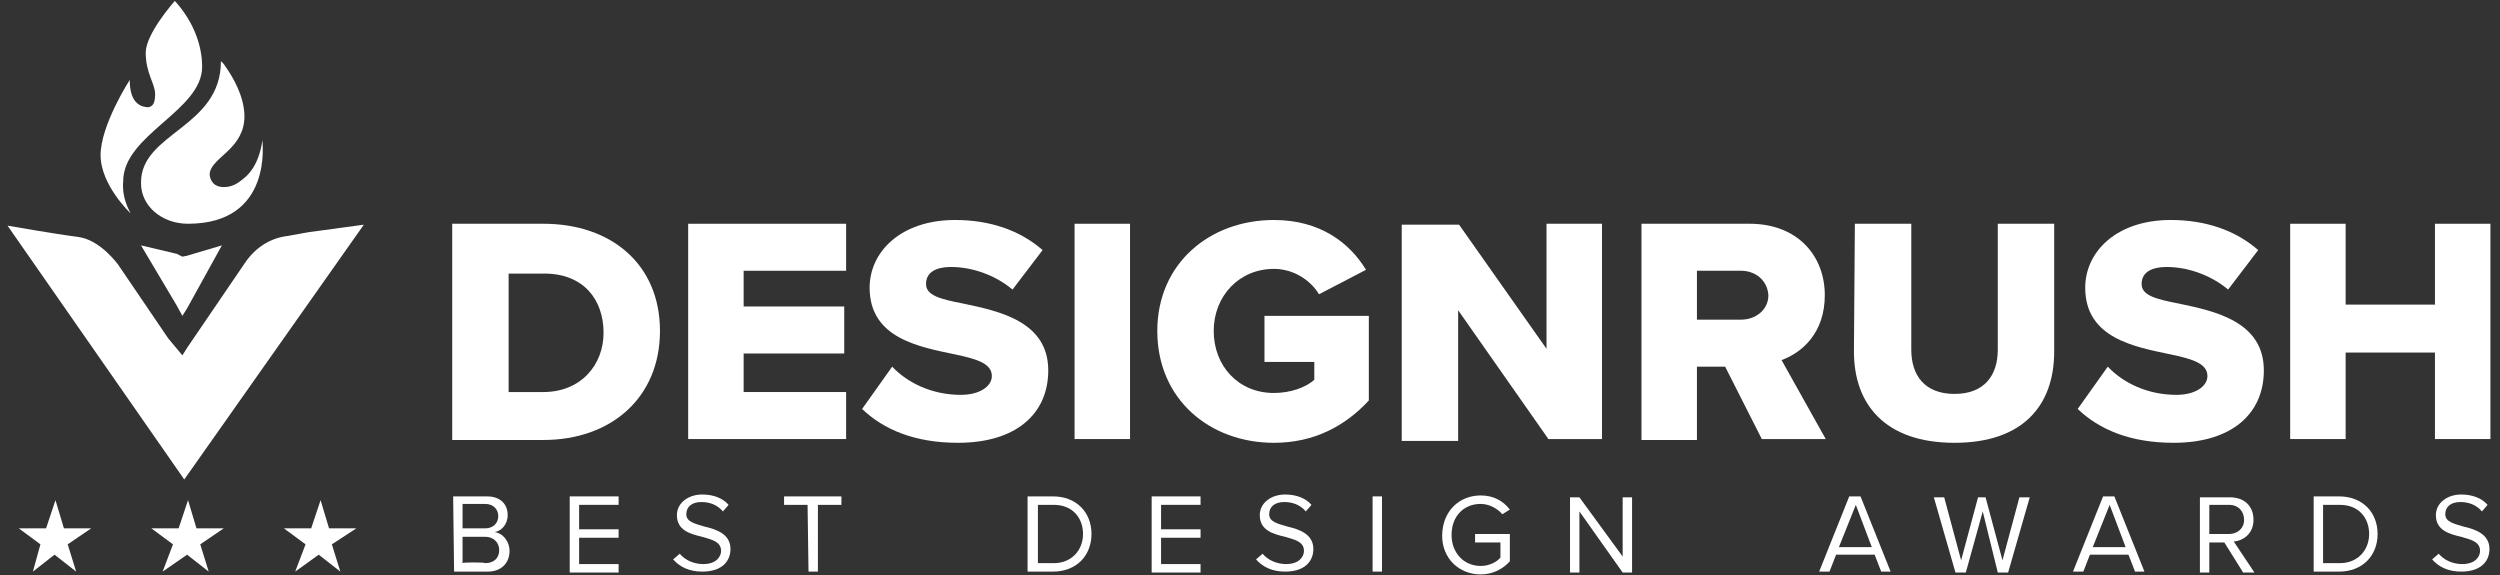 <svg xmlns="http://www.w3.org/2000/svg" xmlns:xlink="http://www.w3.org/1999/xlink" xmlns:serif="http://www.serif.com/" width="100%" height="100%" viewBox="0 0 1108 255" xml:space="preserve" style="fill-rule:evenodd;clip-rule:evenodd;stroke-linejoin:round;stroke-miterlimit:2;"><rect x="0" y="0" width="1108" height="255" fill="#333333" stroke="none"/><g><g><g><path d="M76.667,241.25l-9.584,-7.083l12.084,-0l4.166,-12.5l3.75,12.5l12.084,-0l-10.417,7.083l3.75,12.083l-9.583,-7.5l-10.834,7.5l4.584,-12.083Z" style="fill:#fff;fill-rule:nonzero;"></path><path d="M135.417,241.25l-9.584,-7.083l12.084,-0l4.166,-12.5l3.75,12.5l12.084,-0l-10.834,7.083l3.75,12.083l-9.583,-7.5l-10.417,7.5l4.584,-12.083Z" style="fill:#fff;fill-rule:nonzero;"></path><path d="M17.917,241.25l-9.584,-7.083l12.084,-0l4.166,-12.5l3.75,12.5l12.084,-0l-10.417,7.083l3.75,12.083l-9.583,-7.5l-9.584,7.5l3.334,-12.083Z" style="fill:#fff;fill-rule:nonzero;"></path></g><g><path d="M80.833,113.75l2.084,-0.417l15.416,-4.583l-15.416,27.917l-2.084,3.333l-2.5,-4.583l-15.833,-26.667l15.833,3.75l2.5,1.25Z" style="fill:#fff;fill-rule:nonzero;"></path><path d="M74.583,150l-22.083,-32.5c-0,0 -7.917,-11.25 -17.917,-12.5c-10,-1.25 -31.25,-5 -31.25,-5l78.334,112.5l79.583,-112.917l-24.583,3.334l-9.167,1.666c-7.5,0.834 -14.167,5 -18.75,11.667l-25.833,37.917l-2.084,3.333l-6.25,-7.5Z" style="fill:#fff;fill-rule:nonzero;"></path><path d="M99.167,82.917c-3.75,-0 -5.834,-2.084 -6.25,-5.417c-0,-4.167 4.583,-7.083 8.75,-11.25c3.333,-3.333 6.666,-7.917 6.666,-14.583c0,-9.167 -5.416,-17.917 -8.333,-22.084c-0.833,-1.25 -0.833,-1.25 -1.25,-1.666l-0.833,-0.834c-0,29.584 -35.417,31.667 -35.417,53.75l0,0.417c0,10 9.167,17.917 20.833,17.917c37.917,-0 32.917,-36.667 32.917,-37.084c0,0 -0.833,11.25 -8.333,17.084c-2.5,2.083 -5,3.75 -8.75,3.75Z" style="fill:#fff;fill-rule:nonzero;"></path><path d="M77.5,0.417c-0.417,0.416 -12.917,14.583 -12.917,22.916c0,9.167 4.167,13.75 4.167,18.334c0,3.75 -0.833,5.416 -2.917,5.833l-0.833,0c-3.75,-0.417 -7.5,-2.917 -7.5,-12.083c0,-0 -12.917,20 -12.917,33.333c0,13.333 13.334,25.833 13.334,25.833c-2.5,-4.583 -3.75,-9.166 -3.334,-14.166c0,-20.834 35,-31.25 35,-50.834c0,-10 -4.166,-20.416 -12.083,-29.166Z" style="fill:#fff;fill-rule:nonzero;"></path></g></g><g><path d="M200.417,99.167l40.416,-0c30,-0 51.667,17.916 51.667,47.5c0,29.583 -21.667,48.333 -51.667,48.333l-40.416,0l-0,-95.833Zm40.416,74.583c16.667,0 26.667,-12.083 26.667,-26.25c0,-14.583 -8.75,-26.25 -26.25,-26.25l-15.833,0l-0,52.5l15.416,0Z" style="fill:#fff;fill-rule:nonzero;"></path><path d="M305,99.167l70,-0l0,20.833l-45.417,0l0,15.833l44.584,0l-0,20.834l-44.584,-0l0,17.083l45.417,0l0,20.833l-70,0l0,-95.416Z" style="fill:#fff;fill-rule:nonzero;"></path><path d="M395.417,162.5c6.666,7.083 17.5,12.5 30.416,12.5c8.334,0 13.75,-3.75 13.75,-8.333c0,-5.417 -6.25,-7.5 -16.25,-9.584c-15.833,-3.333 -37.916,-7.083 -37.916,-29.583c-0,-15.833 13.75,-30 37.916,-30c15.417,0 28.75,4.583 38.75,13.333l-13.333,17.5c-7.917,-6.666 -18.333,-10 -27.083,-10c-8.334,0 -11.25,3.334 -11.25,7.5c-0,5 5.833,6.667 16.666,8.75c15.834,3.334 37.5,7.917 37.5,29.584c0,19.166 -14.166,32.083 -40,32.083c-19.166,0 -32.916,-5.833 -42.5,-15l13.334,-18.75Z" style="fill:#fff;fill-rule:nonzero;"></path><rect x="476.25" y="99.167" width="24.583" height="95.417" style="fill:#fff;fill-rule:nonzero;"></rect><path d="M564.583,97.5c20.834,0 33.75,10.417 40.834,22.083l-20.834,10.834c-3.75,-6.25 -11.25,-11.25 -20,-11.25c-15.416,-0 -26.666,12.083 -26.666,27.5c-0,15.416 10.833,27.5 26.666,27.5c7.5,-0 14.167,-2.5 17.917,-5.834l0,-7.916l-22.083,-0l-0,-20.417l46.25,0l-0,37.5c-10.417,11.25 -24.167,18.75 -42.084,18.75c-28.333,0 -51.666,-19.167 -51.666,-49.583c-0,-30 23.333,-49.167 51.666,-49.167Z" style="fill:#fff;fill-rule:nonzero;"></path><path d="M646.25,137.5l0,57.917l-25,-0l0,-95.834l25.417,0l38.75,55l-0,-55.416l24.583,-0l0,95.416l-23.75,0l-40,-57.083Z" style="fill:#fff;fill-rule:nonzero;"></path><path d="M764.583,162.5l-12.5,0l0,32.5l-24.583,0l0,-95.833l47.917,-0c21.25,-0 33.333,14.166 33.333,31.666c0,16.667 -10,25.417 -19.167,28.75l19.584,35l-28.334,0l-16.25,-32.083Zm7.084,-42.5l-19.584,0l0,21.667l19.584,-0c6.25,-0 12.083,-4.167 12.083,-10.834c-0.417,-6.666 -5.833,-10.833 -12.083,-10.833Z" style="fill:#fff;fill-rule:nonzero;"></path><path d="M822.083,99.167l25,-0l0,55.833c0,11.25 5.834,19.583 19.167,19.583c13.333,0 19.167,-8.333 19.167,-19.583l-0,-55.833l25,-0l-0,56.666c-0,23.75 -13.75,40.417 -44.167,40.417c-30.833,0 -44.583,-17.083 -44.583,-40.417l0.416,-56.666Z" style="fill:#fff;fill-rule:nonzero;"></path><path d="M934.167,162.5c6.666,7.083 17.5,12.5 30.416,12.5c8.334,0 13.75,-3.75 13.75,-8.333c0,-5.417 -6.25,-7.5 -16.25,-9.584c-15.833,-3.333 -37.916,-7.083 -37.916,-29.583c-0,-15.833 13.75,-30 37.916,-30c15.417,0 28.75,4.583 38.75,13.333l-13.333,17.5c-7.917,-6.666 -18.333,-10 -27.083,-10c-8.334,0 -11.25,3.334 -11.25,7.5c-0,5 5.833,6.667 16.666,8.75c15.834,3.334 37.5,7.917 37.5,29.584c0,19.166 -14.166,32.083 -40,32.083c-19.166,0 -32.916,-5.833 -42.5,-15l13.334,-18.75Z" style="fill:#fff;fill-rule:nonzero;"></path><path d="M1079.17,156.25l-39.584,0l0,38.333l-24.583,0l0,-95.416l24.583,-0l0,35.833l39.584,0l-0,-35.833l24.583,-0l0,95.416l-24.583,0l-0,-38.333Z" style="fill:#fff;fill-rule:nonzero;"></path></g><g><path d="M200.833,220l15,0c5.834,0 9.167,3.333 9.167,8.333c0,4.167 -2.917,7.084 -5.833,7.5c3.75,0.417 6.666,4.167 6.666,8.334c0,5.416 -3.75,9.166 -9.583,9.166l-15,0l-0.417,-33.333Zm14.167,14.167c3.75,-0 5.833,-2.5 5.833,-5.417c0,-2.917 -2.083,-5.417 -5.833,-5.417l-10,0l0,10.834l10,-0Zm0,15.416c3.75,0 6.25,-2.083 6.25,-5.833c0,-2.917 -2.083,-5.833 -6.25,-5.833l-10,-0l0,11.666c0,-0.416 10,-0.416 10,0Z" style="fill:#fff;fill-rule:nonzero;"></path><path d="M252.5,220l21.667,0l-0,3.75l-17.5,0l-0,10.833l17.5,0l-0,3.75l-17.5,0l-0,11.667l17.5,0l-0,3.75l-21.667,0l0,-33.75Z" style="fill:#fff;fill-rule:nonzero;"></path><path d="M301.25,245.417c2.083,2.5 5.833,4.583 10.417,4.583c5.833,0 7.916,-3.333 7.916,-5.833c0,-4.167 -4.166,-5 -8.333,-6.25c-5.417,-1.25 -11.25,-2.917 -11.25,-9.584c0,-5.416 5,-9.166 11.25,-9.166c5,-0 9.167,1.666 11.667,4.583l-2.5,2.917c-2.5,-2.917 -5.834,-4.167 -9.584,-4.167c-4.166,0 -6.666,2.083 -6.666,5.417c-0,3.333 3.75,4.166 7.916,5.416c5.417,1.25 11.667,3.334 11.667,10c0,5 -3.333,10 -12.5,10c-5.833,0 -10,-2.083 -12.917,-5.416l2.917,-2.5Z" style="fill:#fff;fill-rule:nonzero;"></path><path d="M357.917,223.75l-10.417,0l0,-3.75l25.417,0l-0,3.75l-10.417,0l-0,29.583l-4.167,0l-0.416,-29.583Z" style="fill:#fff;fill-rule:nonzero;"></path></g><g><path d="M455.417,220l11.25,0c10.416,0 17.083,7.083 17.083,16.667c-0,9.583 -6.667,16.666 -17.083,16.666l-11.25,0l-0,-33.333Zm11.666,29.583c7.917,0 12.917,-5.833 12.917,-12.916c0,-7.084 -4.583,-12.917 -12.917,-12.917l-7.083,0l0,25.833l7.083,0Z" style="fill:#fff;fill-rule:nonzero;"></path><path d="M510.417,220l21.666,0l0,3.75l-17.5,0l0,10.833l17.5,0l0,3.75l-17.5,0l0,11.667l17.5,0l0,3.75l-21.666,0l-0,-33.75Z" style="fill:#fff;fill-rule:nonzero;"></path><path d="M559.583,245.417c2.084,2.5 5.834,4.583 10.417,4.583c5.833,0 7.917,-3.333 7.917,-5.833c-0,-4.167 -4.167,-5 -8.334,-6.25c-5.416,-1.25 -11.25,-2.917 -11.25,-9.584c0,-5.416 5,-9.166 11.25,-9.166c5,-0 9.167,1.666 11.667,4.583l-2.5,2.917c-2.5,-2.917 -5.833,-4.167 -9.583,-4.167c-4.167,0 -6.667,2.083 -6.667,5.417c0,3.333 3.75,4.166 7.917,5.416c5.416,1.25 11.666,3.334 11.666,10c0,5 -3.333,10 -12.5,10c-5.833,0 -10,-2.083 -12.916,-5.416l2.916,-2.5Z" style="fill:#fff;fill-rule:nonzero;"></path><rect x="608.333" y="220" width="4.167" height="33.333" style="fill:#fff;fill-rule:nonzero;"></rect><path d="M656.25,219.583c5.833,0 10,2.5 12.917,6.25l-3.334,2.084c-2.083,-2.5 -5.833,-4.584 -9.583,-4.584c-7.5,0 -12.917,5.417 -12.917,13.75c0,7.917 5.417,13.75 12.917,13.75c4.167,0 7.5,-2.083 8.75,-3.75l-0,-6.666l-11.25,-0l-0,-3.75l15.417,-0l-0,12.083c-2.917,3.333 -7.5,5.833 -12.917,5.833c-9.583,0 -17.083,-7.083 -17.083,-17.083c-0,-10.833 7.5,-17.917 17.083,-17.917Z" style="fill:#fff;fill-rule:nonzero;"></path><path d="M700,226.667l0,27.083l-4.167,0l0,-33.333l4.167,-0l19.167,26.25l-0,-26.25l4.166,-0l0,33.333l-4.166,0l-19.167,-27.083Z" style="fill:#fff;fill-rule:nonzero;"></path></g><g><path d="M830.833,245.833l-17.083,0l-2.917,7.5l-4.583,0l13.333,-33.333l5,0l13.334,33.333l-4.167,0l-2.917,-7.5Zm-15.833,-3.333l14.583,0l-7.083,-18.75l-7.5,18.75Z" style="fill:#fff;fill-rule:nonzero;"></path><path d="M878.75,226.667l-7.5,27.083l-4.583,0l-9.584,-33.333l4.584,-0l7.5,27.916l7.5,-27.916l3.333,-0l7.5,27.916l7.5,-27.916l4.583,-0l-9.583,33.333l-4.583,0l-6.667,-27.083Z" style="fill:#fff;fill-rule:nonzero;"></path><path d="M943.333,245.833l-17.083,0l-2.917,7.5l-4.583,0l13.333,-33.333l5,0l13.334,33.333l-4.167,0l-2.917,-7.5Zm-15.833,-3.333l14.583,0l-7.083,-18.75l-7.5,18.75Z" style="fill:#fff;fill-rule:nonzero;"></path><path d="M985.833,240.417l-6.666,-0l-0,13.333l-4.167,0l0,-33.333l13.333,-0c6.25,-0 10.417,3.75 10.417,10c0,5.833 -4.167,9.166 -8.75,9.583l9.167,13.75l-5,0l-8.334,-13.333Zm2.084,-16.667l-8.75,0l-0,12.917l8.75,-0c3.75,-0 6.666,-2.5 6.666,-6.25c0,-3.75 -2.5,-6.667 -6.666,-6.667Z" style="fill:#fff;fill-rule:nonzero;"></path><path d="M1025.42,220l11.25,0c10.416,0 17.083,7.083 17.083,16.667c0,9.583 -6.667,16.666 -17.083,16.666l-11.25,0l-0,-33.333Zm11.666,29.583c7.917,0 12.917,-5.833 12.917,-12.916c0,-7.084 -4.583,-12.917 -12.917,-12.917l-7.5,0l0,25.833l7.5,0Z" style="fill:#fff;fill-rule:nonzero;"></path><path d="M1080.83,245.417c2.084,2.5 5.834,4.583 10.417,4.583c5.833,0 7.917,-3.333 7.917,-5.833c-0,-4.167 -4.167,-5 -8.334,-6.25c-5.416,-1.25 -11.25,-2.917 -11.25,-9.584c0,-5.416 5,-9.166 11.25,-9.166c5,-0 9.167,1.666 11.667,4.583l-2.5,2.917c-2.5,-2.917 -5.833,-4.167 -9.583,-4.167c-4.167,0 -6.667,2.083 -6.667,5.417c0,3.333 3.75,4.166 7.917,5.416c5.416,1.25 11.666,3.334 11.666,10c0,5 -3.333,10 -12.5,10c-5.833,0 -10,-2.083 -12.916,-5.416l2.916,-2.5Z" style="fill:#fff;fill-rule:nonzero;"></path></g></g></svg>